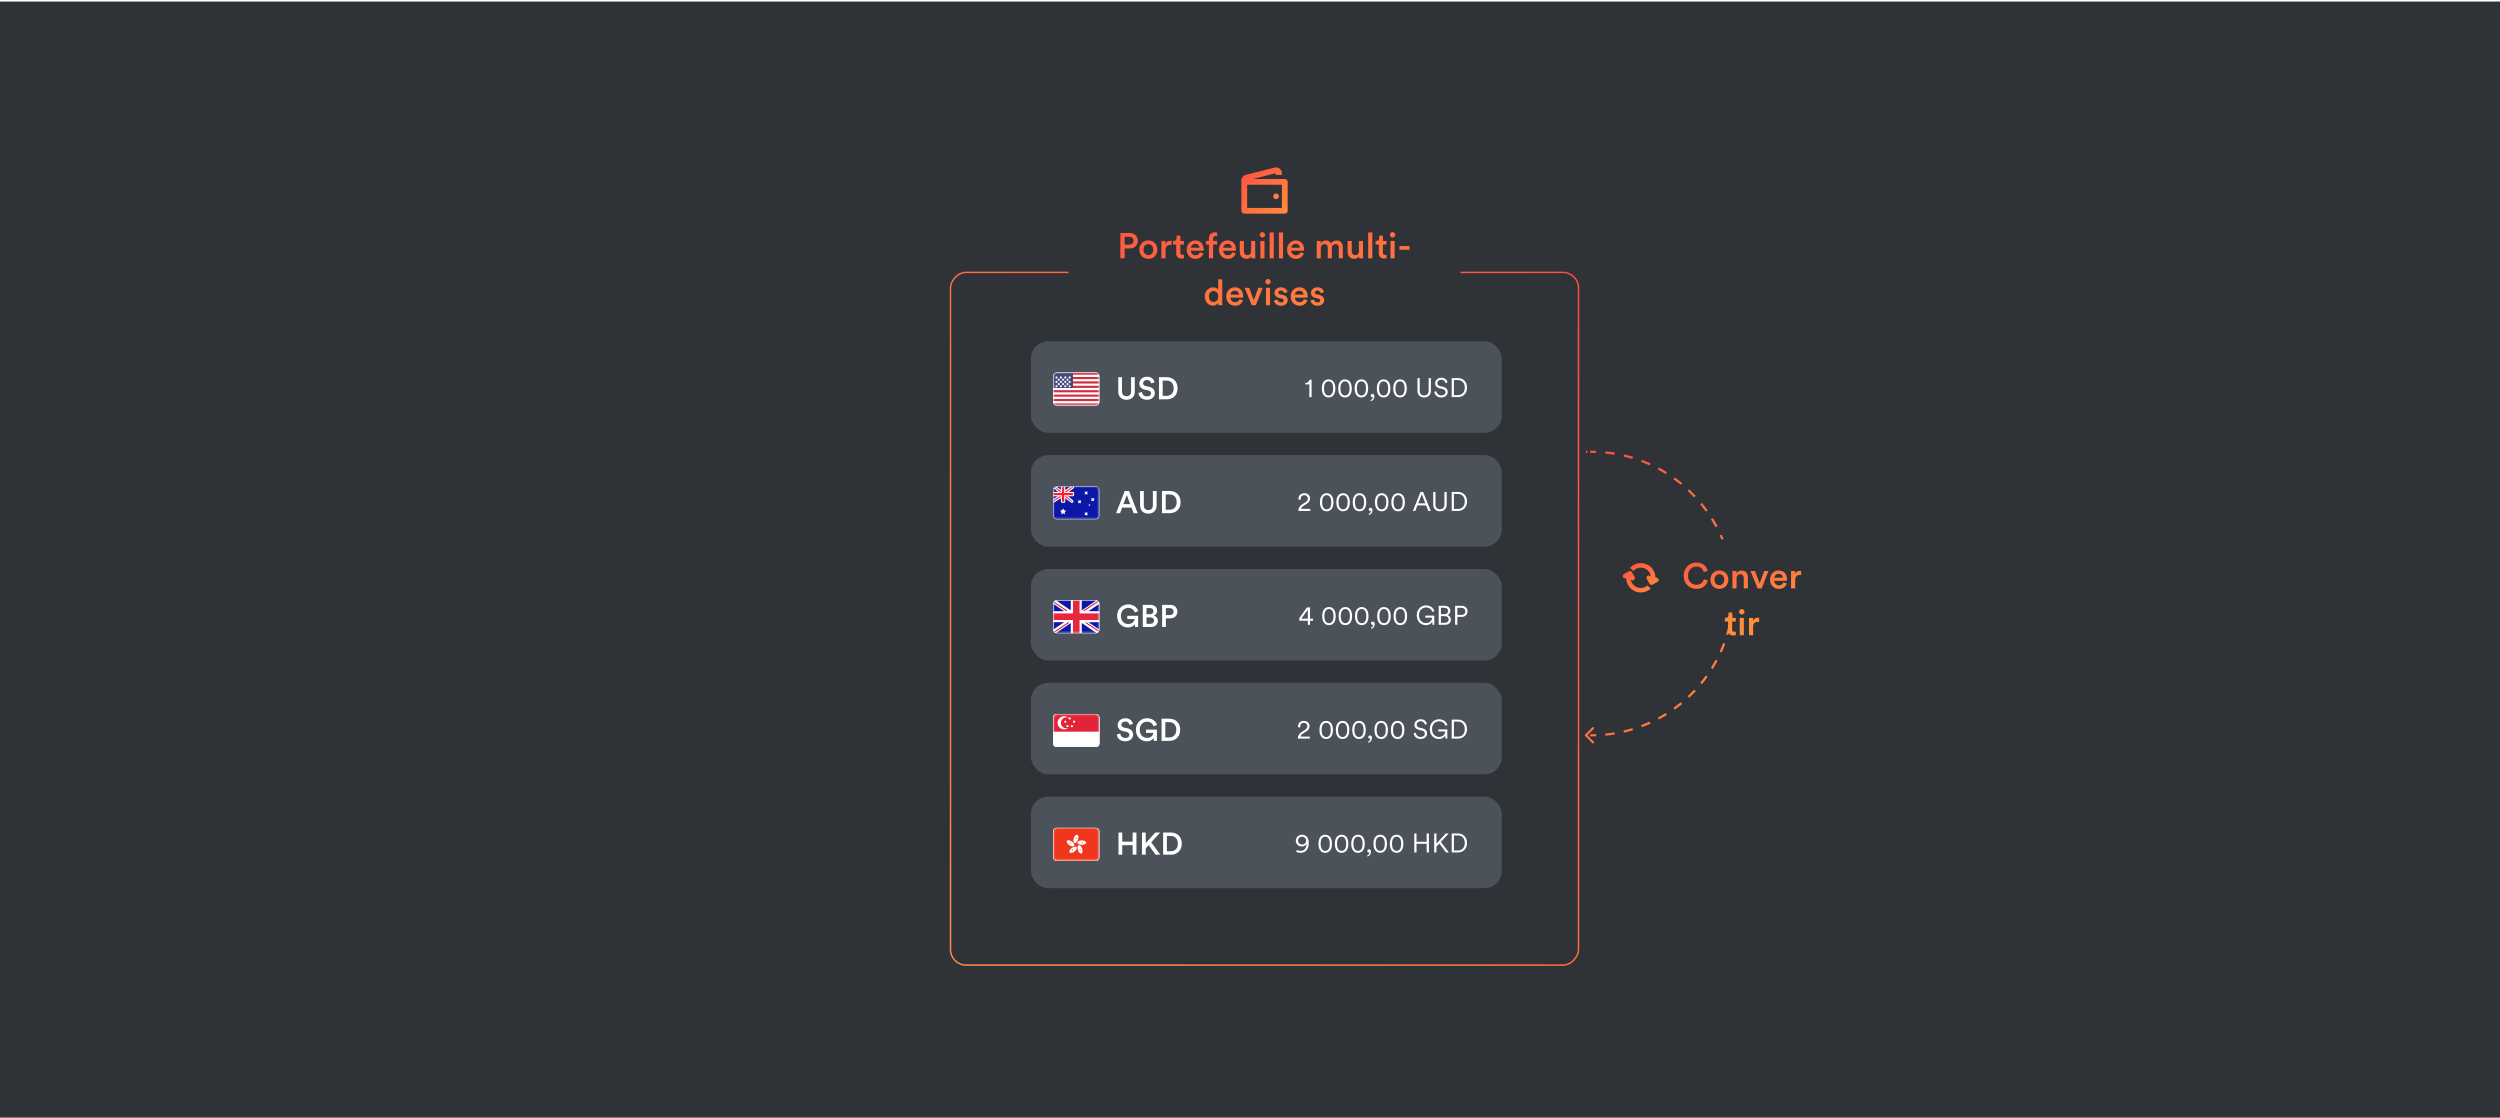 <svg width="1120" height="501" viewBox="0 0 1120 501" fill="none" xmlns="http://www.w3.org/2000/svg">
<rect width="1120" height="500" transform="translate(0 0.696)" fill="#2F3237"/>
<rect x="-0.332" y="0.332" width="281.337" height="310.337" rx="6.964" transform="matrix(-1 0 0 1 706.837 121.696)" stroke="url(#paint0_linear_1_21157)" stroke-width="0.663"/>
<path d="M710.147 329.046C709.951 329.241 709.951 329.558 710.147 329.753L713.329 332.935C713.524 333.13 713.84 333.13 714.036 332.935C714.231 332.74 714.231 332.423 714.036 332.228L711.207 329.399L714.036 326.571C714.231 326.376 714.231 326.059 714.036 325.864C713.84 325.669 713.524 325.669 713.329 325.864L710.147 329.046ZM710.5 202.399V202.899H711.125V202.399V201.899H710.5V202.399ZM712.375 202.399V202.899H713V202.399V201.899H712.375V202.399ZM713 202.399V202.899C713.692 202.899 714.38 202.911 715.066 202.933L715.082 202.433L715.098 201.933C714.402 201.911 713.702 201.899 713 201.899V202.399ZM719.227 202.701L719.178 203.198C720.555 203.332 721.919 203.511 723.268 203.732L723.349 203.238L723.429 202.745C722.059 202.52 720.673 202.339 719.275 202.203L719.227 202.701ZM727.426 204.045L727.313 204.532C728.657 204.844 729.985 205.2 731.294 205.597L731.439 205.118L731.584 204.64C730.254 204.236 728.905 203.875 727.539 203.558L727.426 204.045ZM735.375 206.454L735.199 206.921C736.489 207.407 737.759 207.934 739.007 208.501L739.214 208.046L739.421 207.59C738.152 207.015 736.862 206.479 735.551 205.986L735.375 206.454ZM742.939 209.886L742.703 210.327C743.917 210.977 745.107 211.666 746.272 212.392L746.536 211.967L746.801 211.543C745.618 210.806 744.408 210.106 743.175 209.445L742.939 209.886ZM749.99 214.279L749.698 214.686C750.816 215.488 751.906 216.326 752.967 217.198L753.285 216.811L753.602 216.425C752.524 215.539 751.417 214.688 750.281 213.873L749.99 214.279ZM756.408 219.553L756.066 219.918C757.07 220.858 758.042 221.83 758.982 222.833L759.347 222.491L759.712 222.149C758.757 221.13 757.769 220.143 756.75 219.188L756.408 219.553ZM762.088 225.615L761.702 225.932C762.574 226.993 763.412 228.084 764.214 229.201L764.62 228.91L765.026 228.618C764.211 227.483 763.36 226.375 762.474 225.297L762.088 225.615ZM766.932 232.363L766.508 232.628C767.234 233.792 767.922 234.983 768.573 236.196L769.013 235.96L769.454 235.724C768.794 234.491 768.094 233.282 767.356 232.099L766.932 232.363ZM770.854 239.685L770.399 239.892C770.965 241.14 771.492 242.411 771.978 243.701L772.446 243.525L772.914 243.349C772.42 242.038 771.885 240.747 771.309 239.479L770.854 239.685ZM773.781 247.46L773.303 247.605C773.7 248.915 774.055 250.242 774.367 251.587L774.854 251.473L775.341 251.36C775.024 249.995 774.663 248.646 774.26 247.315L773.781 247.46ZM775.661 255.551L775.168 255.632C775.389 256.981 775.567 258.345 775.701 259.721L776.199 259.673L776.696 259.624C776.56 258.226 776.379 256.841 776.155 255.47L775.661 255.551ZM776.467 263.817L775.967 263.833C775.989 264.519 776 265.208 776 265.899H776.5H777C777 265.197 776.989 264.498 776.966 263.801L776.467 263.817ZM776.5 265.899H776C776 266.591 775.989 267.28 775.967 267.966L776.467 267.982L776.966 267.998C776.989 267.301 777 266.602 777 265.899H776.5ZM776.199 272.126L775.701 272.077C775.567 273.454 775.389 274.818 775.168 276.167L775.661 276.248L776.155 276.329C776.379 274.958 776.56 273.573 776.696 272.174L776.199 272.126ZM774.854 280.325L774.367 280.212C774.055 281.556 773.7 282.884 773.303 284.194L773.781 284.339L774.26 284.484C774.663 283.153 775.024 281.804 775.341 280.438L774.854 280.325ZM772.446 288.274L771.978 288.098C771.492 289.388 770.965 290.658 770.399 291.907L770.854 292.113L771.309 292.32C771.885 291.052 772.42 289.761 772.914 288.45L772.446 288.274ZM769.013 295.838L768.573 295.602C767.922 296.816 767.234 298.006 766.508 299.171L766.932 299.436L767.356 299.7C768.094 298.517 768.794 297.308 769.454 296.075L769.013 295.838ZM764.62 302.889L764.214 302.598C763.412 303.715 762.574 304.805 761.702 305.867L762.088 306.184L762.474 306.501C763.36 305.423 764.211 304.316 765.026 303.181L764.62 302.889ZM759.347 309.308L758.982 308.966C758.042 309.969 757.07 310.941 756.066 311.881L756.408 312.246L756.75 312.611C757.769 311.656 758.757 310.668 759.712 309.649L759.347 309.308ZM753.285 314.987L752.967 314.601C751.906 315.473 750.816 316.311 749.698 317.113L749.99 317.519L750.281 317.926C751.417 317.111 752.524 316.259 753.602 315.374L753.285 314.987ZM746.536 319.831L746.272 319.407C745.107 320.133 743.917 320.822 742.703 321.472L742.939 321.913L743.175 322.353C744.408 321.693 745.618 320.993 746.801 320.256L746.536 319.831ZM739.214 323.753L739.007 323.298C737.759 323.864 736.489 324.391 735.199 324.877L735.375 325.345L735.551 325.813C736.862 325.32 738.152 324.784 739.421 324.208L739.214 323.753ZM731.439 326.681L731.294 326.202C729.985 326.599 728.657 326.954 727.313 327.267L727.426 327.754L727.539 328.241C728.905 327.923 730.254 327.562 731.584 327.159L731.439 326.681ZM723.349 328.56L723.268 328.067C721.919 328.288 720.555 328.466 719.178 328.6L719.227 329.098L719.275 329.596C720.673 329.46 722.059 329.278 723.429 329.054L723.349 328.56ZM715.082 329.366L715.066 328.866C714.38 328.888 713.692 328.899 713 328.899V329.399V329.899C713.702 329.899 714.402 329.888 715.098 329.866L715.082 329.366ZM713 329.399V328.899H712.375V329.399V329.899H713V329.399ZM711.125 329.399V328.899H710.5V329.399V329.899H711.125V329.399Z" fill="url(#paint1_linear_1_21157)"/>
<rect width="95" height="34" transform="translate(719.42 241.591)" fill="#2F3237"/>
<path d="M760 263.831C756.944 263.831 754.272 261.623 754.272 257.927C754.272 254.231 757.04 252.007 759.984 252.007C762.864 252.007 764.576 253.703 765.088 255.687L763.28 256.295C762.944 254.919 761.888 253.815 759.984 253.815C758.112 253.815 756.24 255.175 756.24 257.927C756.24 260.583 758.064 261.991 760 261.991C761.904 261.991 762.992 260.775 763.376 259.495L765.136 260.071C764.624 261.991 762.896 263.831 760 263.831ZM770.272 262.167C771.424 262.167 772.448 261.319 772.448 259.687C772.448 258.071 771.424 257.239 770.272 257.239C769.136 257.239 768.096 258.071 768.096 259.687C768.096 261.303 769.136 262.167 770.272 262.167ZM770.272 255.559C772.608 255.559 774.32 257.303 774.32 259.687C774.32 262.087 772.608 263.831 770.272 263.831C767.952 263.831 766.24 262.087 766.24 259.687C766.24 257.303 767.952 255.559 770.272 255.559ZM777.982 259.095V263.591H776.126V255.799H777.934V256.839C778.446 255.943 779.374 255.575 780.238 255.575C782.142 255.575 783.054 256.951 783.054 258.663V263.591H781.198V258.983C781.198 258.023 780.766 257.255 779.598 257.255C778.542 257.255 777.982 258.071 777.982 259.095ZM792.295 255.799L789.239 263.591H787.383L784.215 255.799H786.263L788.327 261.367L790.343 255.799H792.295ZM794.894 258.839H798.718C798.686 257.927 798.078 257.111 796.798 257.111C795.63 257.111 794.958 258.007 794.894 258.839ZM798.926 260.871L800.494 261.367C800.078 262.727 798.846 263.831 796.974 263.831C794.862 263.831 792.99 262.295 792.99 259.655C792.99 257.191 794.814 255.559 796.782 255.559C799.182 255.559 800.59 257.143 800.59 259.607C800.59 259.911 800.558 260.167 800.542 260.199H794.846C794.894 261.383 795.822 262.231 796.974 262.231C798.094 262.231 798.67 261.639 798.926 260.871ZM806.952 255.751V257.639C806.744 257.607 806.536 257.591 806.344 257.591C804.904 257.591 804.248 258.423 804.248 259.879V263.591H802.392V255.799H804.2V257.047C804.568 256.199 805.432 255.703 806.456 255.703C806.68 255.703 806.872 255.735 806.952 255.751ZM776.012 274.415V276.799H777.628V278.447H776.012V282.063C776.012 282.751 776.316 283.039 777.004 283.039C777.26 283.039 777.564 282.991 777.644 282.975V284.511C777.532 284.559 777.18 284.687 776.508 284.687C775.068 284.687 774.172 283.823 774.172 282.367V278.447H772.732V276.799H773.132C773.964 276.799 774.332 276.271 774.332 275.583V274.415H776.012ZM781.247 284.591H779.407V276.799H781.247V284.591ZM779.119 274.063C779.119 273.391 779.663 272.847 780.319 272.847C780.991 272.847 781.535 273.391 781.535 274.063C781.535 274.735 780.991 275.263 780.319 275.263C779.663 275.263 779.119 274.735 779.119 274.063ZM788.108 276.751V278.639C787.9 278.607 787.692 278.591 787.5 278.591C786.06 278.591 785.404 279.423 785.404 280.879V284.591H783.548V276.799H785.356V278.047C785.724 277.199 786.588 276.703 787.612 276.703C787.836 276.703 788.028 276.735 788.108 276.751Z" fill="url(#paint2_linear_1_21157)"/>
<path fill-rule="evenodd" clip-rule="evenodd" d="M741.651 258.854C742.12 258.639 742.684 258.813 742.948 259.269C743.227 259.753 743.061 260.372 742.577 260.651L740.386 261.917C739.902 262.196 739.283 262.03 739.003 261.546L737.738 259.355C737.458 258.871 737.624 258.251 738.108 257.972C738.592 257.692 739.211 257.858 739.491 258.342L739.618 258.562C739.47 256.18 737.491 254.294 735.072 254.294C733.738 254.294 732.539 254.866 731.706 255.779L730.274 254.347C731.474 253.068 733.179 252.269 735.072 252.269C738.705 252.269 741.651 255.215 741.651 258.848C741.651 258.85 741.651 258.852 741.651 258.854ZM728.494 258.965L728.493 258.966C728.009 259.245 727.39 259.08 727.11 258.596C726.831 258.111 726.996 257.492 727.48 257.213L729.672 255.948C730.156 255.668 730.775 255.834 731.055 256.318L732.32 258.51C732.599 258.994 732.433 259.613 731.949 259.892C731.465 260.172 730.846 260.006 730.567 259.522L730.566 259.521C730.891 261.718 732.785 263.403 735.072 263.403C736.223 263.403 737.274 262.976 738.076 262.272L739.509 263.705C738.339 264.775 736.782 265.427 735.072 265.427C731.477 265.427 728.556 262.545 728.494 258.965Z" fill="url(#paint3_linear_1_21157)"/>
<rect x="461.835" y="152.899" width="211" height="41" rx="7.764" fill="#4C5259"/>
<g clip-path="url(#clip0_1_21157)">
<rect x="471.835" y="166.899" width="20.672" height="14.765" rx="1.477" fill="white"/>
<rect x="471.835" y="166.899" width="20.672" height="14.765" rx="1.477" fill="white"/>
<mask id="mask0_1_21157" style="mask-type:luminance" maskUnits="userSpaceOnUse" x="471" y="166" width="22" height="16">
<rect x="471.835" y="166.899" width="20.672" height="14.765" rx="1.477" fill="white"/>
</mask>
<g mask="url(#mask0_1_21157)">
<path d="M492.507 181.665H471.835V180.681H492.507V181.665ZM492.507 179.696H471.835V178.712H492.507V179.696ZM492.507 177.728H471.835V176.743H492.507V177.728ZM492.507 175.759H471.835V174.774H492.507V175.759ZM492.507 173.79H471.835V172.806H492.507V173.79ZM492.507 171.821H471.835V170.837H492.507V171.821ZM492.507 169.853H471.835V168.868H492.507V169.853ZM492.507 167.884H471.835V166.899H492.507V167.884Z" fill="#D02F44"/>
<rect x="471.835" y="166.899" width="8.859" height="6.891" fill="#46467F"/>
<g filter="url(#filter0_d_1_21157)">
<path d="M473.311 171.821C473.583 171.821 473.803 172.042 473.803 172.313C473.803 172.585 473.583 172.806 473.311 172.806C473.04 172.806 472.819 172.585 472.819 172.313C472.819 172.042 473.039 171.821 473.311 171.821ZM475.28 171.821C475.552 171.821 475.772 172.042 475.772 172.313C475.772 172.585 475.552 172.806 475.28 172.806C475.008 172.806 474.788 172.585 474.788 172.313C474.788 172.042 475.008 171.821 475.28 171.821ZM477.249 171.821C477.521 171.821 477.741 172.042 477.741 172.313C477.741 172.585 477.521 172.806 477.249 172.806C476.977 172.806 476.757 172.585 476.757 172.313C476.757 172.042 476.977 171.821 477.249 171.821ZM479.218 171.821C479.489 171.821 479.71 172.042 479.71 172.313C479.71 172.585 479.489 172.806 479.218 172.806C478.946 172.806 478.725 172.585 478.725 172.313C478.725 172.042 478.946 171.821 479.218 171.821ZM474.296 170.837C474.567 170.837 474.788 171.057 474.788 171.329C474.788 171.601 474.567 171.821 474.296 171.821C474.024 171.821 473.804 171.601 473.803 171.329C473.803 171.057 474.024 170.837 474.296 170.837ZM476.264 170.837C476.536 170.837 476.757 171.057 476.757 171.329C476.757 171.601 476.536 171.821 476.264 171.821C475.993 171.821 475.772 171.601 475.772 171.329C475.772 171.057 475.993 170.837 476.264 170.837ZM478.233 170.837C478.505 170.837 478.725 171.057 478.725 171.329C478.725 171.601 478.505 171.821 478.233 171.821C477.961 171.821 477.741 171.601 477.741 171.329C477.741 171.057 477.961 170.837 478.233 170.837ZM473.311 169.853C473.583 169.853 473.803 170.073 473.803 170.345C473.803 170.617 473.583 170.837 473.311 170.837C473.039 170.837 472.819 170.617 472.819 170.345C472.819 170.073 473.039 169.853 473.311 169.853ZM475.28 169.853C475.552 169.853 475.772 170.073 475.772 170.345C475.772 170.616 475.552 170.837 475.28 170.837C475.008 170.837 474.788 170.617 474.788 170.345C474.788 170.073 475.008 169.853 475.28 169.853ZM477.249 169.853C477.521 169.853 477.741 170.073 477.741 170.345C477.741 170.617 477.521 170.837 477.249 170.837C476.977 170.837 476.757 170.617 476.757 170.345C476.757 170.073 476.977 169.853 477.249 169.853ZM479.218 169.853C479.489 169.853 479.71 170.073 479.71 170.345C479.71 170.616 479.489 170.837 479.218 170.837C478.946 170.837 478.725 170.617 478.725 170.345C478.725 170.073 478.946 169.853 479.218 169.853ZM474.296 168.868C474.567 168.868 474.788 169.089 474.788 169.36C474.788 169.632 474.567 169.853 474.296 169.853C474.024 169.853 473.804 169.632 473.803 169.36C473.803 169.089 474.024 168.868 474.296 168.868ZM476.264 168.868C476.536 168.868 476.757 169.089 476.757 169.36C476.757 169.632 476.536 169.853 476.264 169.853C475.993 169.853 475.772 169.632 475.772 169.36C475.772 169.089 475.993 168.868 476.264 168.868ZM478.233 168.868C478.505 168.868 478.725 169.089 478.725 169.36C478.725 169.632 478.505 169.852 478.233 169.853C477.961 169.853 477.741 169.632 477.741 169.36C477.741 169.089 477.961 168.868 478.233 168.868ZM473.311 167.884C473.583 167.884 473.803 168.104 473.803 168.376C473.803 168.648 473.583 168.868 473.311 168.868C473.039 168.868 472.819 168.648 472.819 168.376C472.819 168.104 473.039 167.884 473.311 167.884ZM475.28 167.884C475.552 167.884 475.772 168.104 475.772 168.376C475.772 168.648 475.552 168.868 475.28 168.868C475.008 168.868 474.788 168.648 474.788 168.376C474.788 168.104 475.008 167.884 475.28 167.884ZM477.249 167.884C477.521 167.884 477.741 168.104 477.741 168.376C477.741 168.648 477.521 168.868 477.249 168.868C476.977 168.868 476.757 168.648 476.757 168.376C476.757 168.104 476.977 167.884 477.249 167.884ZM479.218 167.884C479.489 167.884 479.71 168.104 479.71 168.376C479.71 168.648 479.489 168.868 479.218 168.868C478.946 168.868 478.725 168.648 478.725 168.376C478.725 168.104 478.946 167.884 479.218 167.884Z" fill="url(#paint4_linear_1_21157)"/>
</g>
</g>
</g>
<path d="M504.679 179.109C502.607 179.109 500.983 177.835 500.983 175.441V168.973H502.649V175.343C502.649 176.743 503.419 177.513 504.679 177.513C505.953 177.513 506.709 176.743 506.709 175.343V168.973H508.389V175.441C508.389 177.835 506.765 179.109 504.679 179.109ZM517.256 171.297L515.744 171.773C515.646 171.157 515.128 170.247 513.798 170.247C512.79 170.247 512.09 170.919 512.09 171.675C512.09 172.305 512.482 172.781 513.252 172.949L514.68 173.243C516.43 173.593 517.368 174.699 517.368 176.099C517.368 177.639 516.122 179.109 513.854 179.109C511.334 179.109 510.172 177.485 510.018 176.057L511.586 175.609C511.684 176.645 512.426 177.597 513.854 177.597C515.044 177.597 515.66 176.995 515.66 176.225C515.66 175.581 515.184 175.063 514.33 174.881L512.93 174.587C511.418 174.279 510.41 173.285 510.41 171.801C510.41 170.135 511.936 168.763 513.784 168.763C516.122 168.763 517.032 170.191 517.256 171.297ZM520.89 177.359H522.654C524.376 177.359 525.804 176.253 525.804 173.957C525.804 171.633 524.39 170.513 522.668 170.513H520.89V177.359ZM522.71 178.899H519.21V168.973H522.724C525.426 168.973 527.554 170.765 527.554 173.957C527.554 177.135 525.398 178.899 522.71 178.899Z" fill="white"/>
<path d="M587.586 177.899H586.602V172.223H584.694V171.647C585.774 171.599 586.506 170.963 586.698 170.123H587.586V177.899ZM595.214 177.179C595.79 177.179 596.21 176.963 596.522 176.627C597.038 176.087 597.254 175.187 597.254 174.011C597.254 172.835 597.038 171.935 596.522 171.395C596.21 171.059 595.79 170.843 595.214 170.843C594.638 170.843 594.218 171.059 593.906 171.395C593.39 171.935 593.174 172.835 593.174 174.011C593.174 175.187 593.39 176.087 593.906 176.627C594.218 176.963 594.638 177.179 595.214 177.179ZM595.214 178.067C594.158 178.067 593.402 177.599 592.91 176.879C592.37 176.099 592.19 175.067 592.19 174.011C592.19 172.955 592.37 171.923 592.91 171.143C593.402 170.423 594.158 169.955 595.214 169.955C596.27 169.955 597.026 170.423 597.518 171.143C598.058 171.923 598.238 172.955 598.238 174.011C598.238 175.067 598.058 176.099 597.518 176.879C597.026 177.599 596.27 178.067 595.214 178.067ZM602.561 177.179C603.137 177.179 603.557 176.963 603.869 176.627C604.385 176.087 604.601 175.187 604.601 174.011C604.601 172.835 604.385 171.935 603.869 171.395C603.557 171.059 603.137 170.843 602.561 170.843C601.985 170.843 601.565 171.059 601.253 171.395C600.737 171.935 600.521 172.835 600.521 174.011C600.521 175.187 600.737 176.087 601.253 176.627C601.565 176.963 601.985 177.179 602.561 177.179ZM602.561 178.067C601.505 178.067 600.749 177.599 600.257 176.879C599.717 176.099 599.537 175.067 599.537 174.011C599.537 172.955 599.717 171.923 600.257 171.143C600.749 170.423 601.505 169.955 602.561 169.955C603.617 169.955 604.373 170.423 604.865 171.143C605.405 171.923 605.585 172.955 605.585 174.011C605.585 175.067 605.405 176.099 604.865 176.879C604.373 177.599 603.617 178.067 602.561 178.067ZM609.909 177.179C610.485 177.179 610.905 176.963 611.217 176.627C611.733 176.087 611.949 175.187 611.949 174.011C611.949 172.835 611.733 171.935 611.217 171.395C610.905 171.059 610.485 170.843 609.909 170.843C609.333 170.843 608.913 171.059 608.601 171.395C608.085 171.935 607.869 172.835 607.869 174.011C607.869 175.187 608.085 176.087 608.601 176.627C608.913 176.963 609.333 177.179 609.909 177.179ZM609.909 178.067C608.853 178.067 608.097 177.599 607.605 176.879C607.065 176.099 606.885 175.067 606.885 174.011C606.885 172.955 607.065 171.923 607.605 171.143C608.097 170.423 608.853 169.955 609.909 169.955C610.965 169.955 611.721 170.423 612.213 171.143C612.753 171.923 612.933 172.955 612.933 174.011C612.933 175.067 612.753 176.099 612.213 176.879C611.721 177.599 610.965 178.067 609.909 178.067ZM614.07 177.215C614.07 176.807 614.394 176.471 614.85 176.471C615.306 176.471 615.714 176.831 615.714 177.515C615.714 178.943 614.802 179.615 614.07 179.747V179.183C614.658 179.051 615.03 178.451 615.03 177.887C614.994 177.911 614.898 177.947 614.778 177.947C614.382 177.947 614.07 177.671 614.07 177.215ZM619.858 177.179C620.434 177.179 620.854 176.963 621.166 176.627C621.682 176.087 621.898 175.187 621.898 174.011C621.898 172.835 621.682 171.935 621.166 171.395C620.854 171.059 620.434 170.843 619.858 170.843C619.282 170.843 618.862 171.059 618.55 171.395C618.034 171.935 617.818 172.835 617.818 174.011C617.818 175.187 618.034 176.087 618.55 176.627C618.862 176.963 619.282 177.179 619.858 177.179ZM619.858 178.067C618.802 178.067 618.046 177.599 617.554 176.879C617.014 176.099 616.834 175.067 616.834 174.011C616.834 172.955 617.014 171.923 617.554 171.143C618.046 170.423 618.802 169.955 619.858 169.955C620.914 169.955 621.67 170.423 622.162 171.143C622.702 171.923 622.882 172.955 622.882 174.011C622.882 175.067 622.702 176.099 622.162 176.879C621.67 177.599 620.914 178.067 619.858 178.067ZM627.206 177.179C627.782 177.179 628.202 176.963 628.514 176.627C629.03 176.087 629.246 175.187 629.246 174.011C629.246 172.835 629.03 171.935 628.514 171.395C628.202 171.059 627.782 170.843 627.206 170.843C626.63 170.843 626.21 171.059 625.898 171.395C625.382 171.935 625.166 172.835 625.166 174.011C625.166 175.187 625.382 176.087 625.898 176.627C626.21 176.963 626.63 177.179 627.206 177.179ZM627.206 178.067C626.15 178.067 625.394 177.599 624.902 176.879C624.362 176.099 624.182 175.067 624.182 174.011C624.182 172.955 624.362 171.923 624.902 171.143C625.394 170.423 626.15 169.955 627.206 169.955C628.262 169.955 629.018 170.423 629.51 171.143C630.05 171.923 630.23 172.955 630.23 174.011C630.23 175.067 630.05 176.099 629.51 176.879C629.018 177.599 628.262 178.067 627.206 178.067ZM638.032 178.067C636.304 178.067 635.02 176.999 635.02 175.019V169.391H636.028V174.995C636.028 176.363 636.748 177.143 638.032 177.143C639.316 177.143 640.036 176.363 640.036 174.995V169.391H641.044V175.019C641.044 176.999 639.76 178.067 638.032 178.067ZM648.516 171.323L647.616 171.647C647.484 170.927 646.92 170.135 645.696 170.123C644.712 170.123 643.932 170.771 643.932 171.635C643.932 172.319 644.376 172.811 645.156 172.979L646.404 173.255C647.772 173.555 648.588 174.407 648.588 175.607C648.588 176.915 647.472 178.067 645.696 178.067C643.728 178.067 642.732 176.783 642.576 175.535L643.524 175.235C643.62 176.243 644.352 177.155 645.696 177.155C646.92 177.155 647.58 176.507 647.58 175.691C647.58 174.995 647.1 174.455 646.2 174.251L644.952 173.975C643.776 173.711 642.924 172.943 642.924 171.695C642.924 170.363 644.148 169.223 645.684 169.223C647.52 169.223 648.3 170.339 648.516 171.323ZM651.37 177.011H653.158C654.814 177.011 656.218 175.895 656.218 173.663C656.218 171.419 654.838 170.279 653.182 170.279H651.37V177.011ZM653.158 177.899H650.362V169.391H653.182C655.342 169.391 657.226 170.867 657.226 173.663C657.226 176.447 655.318 177.899 653.158 177.899Z" fill="white"/>
<g clip-path="url(#clip1_1_21157)">
<rect x="461.835" y="203.899" width="211" height="41" rx="7.764" fill="#4C5259"/>
<g clip-path="url(#clip2_1_21157)">
<rect x="471.835" y="217.899" width="20.672" height="14.765" rx="1.477" fill="white"/>
<mask id="mask1_1_21157" style="mask-type:luminance" maskUnits="userSpaceOnUse" x="471" y="217" width="22" height="16">
<rect x="471.835" y="217.899" width="20.672" height="14.765" rx="1.477" fill="white"/>
</mask>
<g mask="url(#mask1_1_21157)">
<rect x="471.835" y="217.899" width="20.672" height="14.765" fill="#0A17A7"/>
<path d="M480.94 218.265C480.94 218.384 480.897 218.498 480.821 218.586L480.734 218.665L477.495 220.979V221.724L480.52 224.316L480.569 224.365C480.786 224.621 480.61 225.036 480.254 225.036C480.19 225.036 480.128 225.02 480.071 224.992L480.016 224.96L476.677 222.575H475.843L471.966 224.999L471.589 225.234V224.171L471.692 224.098L475.034 221.71V220.965L471.675 218.086L471.17 217.653H472.406L472.469 217.699L475.85 220.114H476.685L480.563 217.69L480.94 217.455V218.265Z" fill="#FF2E3B" stroke="white" stroke-width="0.492"/>
<path fill-rule="evenodd" clip-rule="evenodd" d="M471.835 220.36V222.329H475.28V224.79C475.28 225.062 475.5 225.282 475.772 225.282H476.757C477.028 225.282 477.249 225.062 477.249 224.79V222.329H480.694C480.966 222.329 481.186 222.109 481.186 221.837V220.852C481.186 220.581 480.966 220.36 480.694 220.36H477.249V217.899H475.28V220.36H471.835Z" fill="url(#paint5_linear_1_21157)"/>
<path fill-rule="evenodd" clip-rule="evenodd" d="M471.835 220.852H475.772V220.36V217.899H476.757V220.36V220.852H480.694V221.837H476.757V222.329V224.79H475.772V222.329V221.837H471.835V220.852Z" fill="url(#paint6_linear_1_21157)"/>
<path fill-rule="evenodd" clip-rule="evenodd" d="M476.264 229.958L475.396 230.414L475.562 229.448L474.86 228.763L475.83 228.622L476.264 227.743L476.698 228.622L477.669 228.763L476.967 229.448L477.132 230.414L476.264 229.958Z" fill="white"/>
<path fill-rule="evenodd" clip-rule="evenodd" d="M486.6 230.696L485.904 230.9L486.108 230.204L485.904 229.508L486.6 229.712L487.296 229.508L487.092 230.204L487.296 230.9L486.6 230.696Z" fill="white"/>
<path fill-rule="evenodd" clip-rule="evenodd" d="M486.6 221.345L485.904 221.549L486.108 220.853L485.904 220.156L486.6 220.36L487.296 220.156L487.092 220.853L487.296 221.549L486.6 221.345Z" fill="white"/>
<path fill-rule="evenodd" clip-rule="evenodd" d="M489.553 224.298L488.857 224.501L489.061 223.805L488.857 223.109L489.553 223.313L490.249 223.109L490.045 223.805L490.249 224.501L489.553 224.298Z" fill="white"/>
<path fill-rule="evenodd" clip-rule="evenodd" d="M483.647 225.282L482.951 225.486L483.155 224.79L482.951 224.094L483.647 224.298L484.343 224.094L484.139 224.79L484.343 225.486L483.647 225.282Z" fill="white"/>
<path fill-rule="evenodd" clip-rule="evenodd" d="M488.077 226.513L487.729 226.615L487.83 226.266L487.729 225.918L488.077 226.02L488.425 225.918L488.323 226.266L488.425 226.615L488.077 226.513Z" fill="white"/>
</g>
</g>
<path d="M507.857 229.899L506.919 227.407H502.719L501.795 229.899H500.017L503.881 219.973H505.827L509.691 229.899H507.857ZM504.819 221.793L503.307 225.853H506.331L504.819 221.793ZM514.454 230.109C512.382 230.109 510.758 228.835 510.758 226.441V219.973H512.424V226.343C512.424 227.743 513.194 228.513 514.454 228.513C515.728 228.513 516.484 227.743 516.484 226.343V219.973H518.164V226.441C518.164 228.835 516.54 230.109 514.454 230.109ZM522.243 228.359H524.007C525.729 228.359 527.157 227.253 527.157 224.957C527.157 222.633 525.743 221.513 524.021 221.513H522.243V228.359ZM524.063 229.899H520.563V219.973H524.077C526.779 219.973 528.907 221.765 528.907 224.957C528.907 228.135 526.751 229.899 524.063 229.899Z" fill="white"/>
<path d="M582.733 223.907L581.749 223.787C581.725 223.679 581.713 223.547 581.713 223.439C581.713 222.107 582.685 220.955 584.353 220.955C585.961 220.955 586.921 222.023 586.921 223.307C586.921 224.327 586.345 225.131 585.457 225.695L583.861 226.715C583.393 227.015 582.961 227.423 582.865 227.987H586.993V228.899H581.641C581.665 227.699 582.145 226.739 583.393 225.935L584.785 225.035C585.541 224.555 585.913 224.003 585.913 223.319C585.913 222.551 585.361 221.843 584.329 221.843C583.273 221.843 582.697 222.575 582.697 223.535C582.697 223.667 582.709 223.811 582.733 223.907ZM594.358 228.179C594.934 228.179 595.354 227.963 595.666 227.627C596.182 227.087 596.398 226.187 596.398 225.011C596.398 223.835 596.182 222.935 595.666 222.395C595.354 222.059 594.934 221.843 594.358 221.843C593.782 221.843 593.362 222.059 593.05 222.395C592.534 222.935 592.318 223.835 592.318 225.011C592.318 226.187 592.534 227.087 593.05 227.627C593.362 227.963 593.782 228.179 594.358 228.179ZM594.358 229.067C593.302 229.067 592.546 228.599 592.054 227.879C591.514 227.099 591.334 226.067 591.334 225.011C591.334 223.955 591.514 222.923 592.054 222.143C592.546 221.423 593.302 220.955 594.358 220.955C595.414 220.955 596.17 221.423 596.662 222.143C597.202 222.923 597.382 223.955 597.382 225.011C597.382 226.067 597.202 227.099 596.662 227.879C596.17 228.599 595.414 229.067 594.358 229.067ZM601.706 228.179C602.282 228.179 602.702 227.963 603.014 227.627C603.53 227.087 603.746 226.187 603.746 225.011C603.746 223.835 603.53 222.935 603.014 222.395C602.702 222.059 602.282 221.843 601.706 221.843C601.13 221.843 600.71 222.059 600.398 222.395C599.882 222.935 599.666 223.835 599.666 225.011C599.666 226.187 599.882 227.087 600.398 227.627C600.71 227.963 601.13 228.179 601.706 228.179ZM601.706 229.067C600.65 229.067 599.894 228.599 599.402 227.879C598.862 227.099 598.682 226.067 598.682 225.011C598.682 223.955 598.862 222.923 599.402 222.143C599.894 221.423 600.65 220.955 601.706 220.955C602.762 220.955 603.518 221.423 604.01 222.143C604.55 222.923 604.73 223.955 604.73 225.011C604.73 226.067 604.55 227.099 604.01 227.879C603.518 228.599 602.762 229.067 601.706 229.067ZM609.054 228.179C609.63 228.179 610.05 227.963 610.362 227.627C610.878 227.087 611.094 226.187 611.094 225.011C611.094 223.835 610.878 222.935 610.362 222.395C610.05 222.059 609.63 221.843 609.054 221.843C608.478 221.843 608.058 222.059 607.746 222.395C607.23 222.935 607.014 223.835 607.014 225.011C607.014 226.187 607.23 227.087 607.746 227.627C608.058 227.963 608.478 228.179 609.054 228.179ZM609.054 229.067C607.998 229.067 607.242 228.599 606.75 227.879C606.21 227.099 606.03 226.067 606.03 225.011C606.03 223.955 606.21 222.923 606.75 222.143C607.242 221.423 607.998 220.955 609.054 220.955C610.11 220.955 610.866 221.423 611.358 222.143C611.898 222.923 612.078 223.955 612.078 225.011C612.078 226.067 611.898 227.099 611.358 227.879C610.866 228.599 610.11 229.067 609.054 229.067ZM613.215 228.215C613.215 227.807 613.539 227.471 613.995 227.471C614.451 227.471 614.859 227.831 614.859 228.515C614.859 229.943 613.947 230.615 613.215 230.747V230.183C613.803 230.051 614.175 229.451 614.175 228.887C614.139 228.911 614.043 228.947 613.923 228.947C613.527 228.947 613.215 228.671 613.215 228.215ZM619.003 228.179C619.579 228.179 619.999 227.963 620.311 227.627C620.827 227.087 621.043 226.187 621.043 225.011C621.043 223.835 620.827 222.935 620.311 222.395C619.999 222.059 619.579 221.843 619.003 221.843C618.427 221.843 618.007 222.059 617.695 222.395C617.179 222.935 616.963 223.835 616.963 225.011C616.963 226.187 617.179 227.087 617.695 227.627C618.007 227.963 618.427 228.179 619.003 228.179ZM619.003 229.067C617.947 229.067 617.191 228.599 616.699 227.879C616.159 227.099 615.979 226.067 615.979 225.011C615.979 223.955 616.159 222.923 616.699 222.143C617.191 221.423 617.947 220.955 619.003 220.955C620.059 220.955 620.815 221.423 621.307 222.143C621.847 222.923 622.027 223.955 622.027 225.011C622.027 226.067 621.847 227.099 621.307 227.879C620.815 228.599 620.059 229.067 619.003 229.067ZM626.35 228.179C626.926 228.179 627.346 227.963 627.658 227.627C628.174 227.087 628.39 226.187 628.39 225.011C628.39 223.835 628.174 222.935 627.658 222.395C627.346 222.059 626.926 221.843 626.35 221.843C625.774 221.843 625.354 222.059 625.042 222.395C624.526 222.935 624.31 223.835 624.31 225.011C624.31 226.187 624.526 227.087 625.042 227.627C625.354 227.963 625.774 228.179 626.35 228.179ZM626.35 229.067C625.294 229.067 624.538 228.599 624.046 227.879C623.506 227.099 623.326 226.067 623.326 225.011C623.326 223.955 623.506 222.923 624.046 222.143C624.538 221.423 625.294 220.955 626.35 220.955C627.406 220.955 628.162 221.423 628.654 222.143C629.194 222.923 629.374 223.955 629.374 225.011C629.374 226.067 629.194 227.099 628.654 227.879C628.162 228.599 627.406 229.067 626.35 229.067ZM639.885 228.899L638.913 226.415H635.013L634.065 228.899H632.973L636.381 220.391H637.557L640.977 228.899H639.885ZM636.957 221.423L635.373 225.491H638.553L636.957 221.423ZM645.099 229.067C643.371 229.067 642.087 227.999 642.087 226.019V220.391H643.095V225.995C643.095 227.363 643.815 228.143 645.099 228.143C646.383 228.143 647.103 227.363 647.103 225.995V220.391H648.111V226.019C648.111 227.999 646.827 229.067 645.099 229.067ZM651.37 228.011H653.158C654.814 228.011 656.218 226.895 656.218 224.663C656.218 222.419 654.838 221.279 653.182 221.279H651.37V228.011ZM653.158 228.899H650.362V220.391H653.182C655.342 220.391 657.226 221.867 657.226 224.663C657.226 227.447 655.318 228.899 653.158 228.899Z" fill="white"/>
</g>
<g clip-path="url(#clip3_1_21157)">
<rect x="461.835" y="254.899" width="211" height="41" rx="7.764" fill="#4C5259"/>
<g clip-path="url(#clip4_1_21157)">
<rect x="471.835" y="268.899" width="20.672" height="14.765" rx="1.477" fill="white"/>
<rect x="471.835" y="268.899" width="20.672" height="14.765" rx="1.477" fill="white"/>
<mask id="mask2_1_21157" style="mask-type:luminance" maskUnits="userSpaceOnUse" x="471" y="268" width="22" height="16">
<rect x="471.835" y="268.899" width="20.672" height="14.765" rx="1.477" fill="white"/>
</mask>
<g mask="url(#mask2_1_21157)">
<rect x="471.835" y="268.899" width="20.672" height="14.765" fill="#0A17A7"/>
<path d="M494.554 269.116L487.578 273.822H492.506V278.742H487.578L494.554 283.448L493.453 285.079L484.632 279.129V284.649H479.71V279.128L470.888 285.079L469.787 283.448L476.763 278.742H471.835V273.822H476.763L469.787 269.116L470.888 267.485L479.71 273.435V267.915H484.632V273.434L493.453 267.485L494.554 269.116Z" fill="white"/>
<path d="M485.617 273.574L494.967 267.423" stroke="#DB1F35" stroke-width="0.492" stroke-linecap="round"/>
<path d="M486.609 279.012L494.992 284.662" stroke="#DB1F35" stroke-width="0.492" stroke-linecap="round"/>
<path d="M477.745 273.558L469.002 267.666" stroke="#DB1F35" stroke-width="0.492" stroke-linecap="round"/>
<path d="M478.693 278.944L469.002 285.371" stroke="#DB1F35" stroke-width="0.492" stroke-linecap="round"/>
<path fill-rule="evenodd" clip-rule="evenodd" d="M471.835 277.759H480.694V283.665H483.647V277.759H492.506V274.806H483.647V268.899H480.694V274.806H471.835V277.759Z" fill="#E6273E"/>
</g>
</g>
<path d="M509.873 280.899H508.515L508.389 279.639C507.955 280.367 506.933 281.109 505.351 281.109C502.761 281.109 500.465 279.205 500.465 275.929C500.465 272.667 502.887 270.763 505.463 270.763C507.871 270.763 509.411 272.149 509.943 273.787L508.361 274.389C508.025 273.269 507.045 272.317 505.463 272.317C503.853 272.317 502.173 273.465 502.173 275.929C502.173 278.351 503.741 279.569 505.449 279.569C507.451 279.569 508.207 278.197 508.291 277.343H505.015V275.873H509.873V280.899ZM511.964 270.973H515.38C517.284 270.973 518.404 272.093 518.404 273.647C518.404 274.697 517.788 275.481 516.934 275.789C517.984 276.069 518.712 276.979 518.712 278.155C518.712 279.751 517.48 280.899 515.632 280.899H511.964V270.973ZM513.63 275.173H515.156C516.136 275.173 516.724 274.613 516.724 273.787C516.724 272.947 516.136 272.401 515.114 272.401H513.63V275.173ZM513.63 279.471H515.338C516.346 279.471 517.004 278.925 517.004 278.043C517.004 277.189 516.43 276.587 515.394 276.587H513.63V279.471ZM522.311 275.537H524.061C525.125 275.537 525.769 274.949 525.769 274.011C525.769 273.059 525.125 272.457 524.061 272.457H522.311V275.537ZM524.313 277.021H522.311V280.899H520.631V270.973H524.313C526.217 270.973 527.477 272.261 527.477 273.997C527.477 275.747 526.217 277.021 524.313 277.021Z" fill="white"/>
<path d="M582.082 278.087V276.935L585.514 272.123H586.894V277.175H588.25V278.087H586.894V279.899H585.91V278.087H582.082ZM585.91 277.175V273.095L583.006 277.175H585.91ZM595.366 279.179C595.942 279.179 596.362 278.963 596.674 278.627C597.19 278.087 597.406 277.187 597.406 276.011C597.406 274.835 597.19 273.935 596.674 273.395C596.362 273.059 595.942 272.843 595.366 272.843C594.79 272.843 594.37 273.059 594.058 273.395C593.542 273.935 593.326 274.835 593.326 276.011C593.326 277.187 593.542 278.087 594.058 278.627C594.37 278.963 594.79 279.179 595.366 279.179ZM595.366 280.067C594.31 280.067 593.554 279.599 593.062 278.879C592.522 278.099 592.342 277.067 592.342 276.011C592.342 274.955 592.522 273.923 593.062 273.143C593.554 272.423 594.31 271.955 595.366 271.955C596.422 271.955 597.178 272.423 597.67 273.143C598.21 273.923 598.39 274.955 598.39 276.011C598.39 277.067 598.21 278.099 597.67 278.879C597.178 279.599 596.422 280.067 595.366 280.067ZM602.714 279.179C603.29 279.179 603.71 278.963 604.022 278.627C604.538 278.087 604.754 277.187 604.754 276.011C604.754 274.835 604.538 273.935 604.022 273.395C603.71 273.059 603.29 272.843 602.714 272.843C602.138 272.843 601.718 273.059 601.406 273.395C600.89 273.935 600.674 274.835 600.674 276.011C600.674 277.187 600.89 278.087 601.406 278.627C601.718 278.963 602.138 279.179 602.714 279.179ZM602.714 280.067C601.658 280.067 600.902 279.599 600.41 278.879C599.87 278.099 599.69 277.067 599.69 276.011C599.69 274.955 599.87 273.923 600.41 273.143C600.902 272.423 601.658 271.955 602.714 271.955C603.77 271.955 604.526 272.423 605.018 273.143C605.558 273.923 605.738 274.955 605.738 276.011C605.738 277.067 605.558 278.099 605.018 278.879C604.526 279.599 603.77 280.067 602.714 280.067ZM610.061 279.179C610.637 279.179 611.057 278.963 611.369 278.627C611.885 278.087 612.101 277.187 612.101 276.011C612.101 274.835 611.885 273.935 611.369 273.395C611.057 273.059 610.637 272.843 610.061 272.843C609.485 272.843 609.065 273.059 608.753 273.395C608.237 273.935 608.021 274.835 608.021 276.011C608.021 277.187 608.237 278.087 608.753 278.627C609.065 278.963 609.485 279.179 610.061 279.179ZM610.061 280.067C609.005 280.067 608.249 279.599 607.757 278.879C607.217 278.099 607.037 277.067 607.037 276.011C607.037 274.955 607.217 273.923 607.757 273.143C608.249 272.423 609.005 271.955 610.061 271.955C611.117 271.955 611.873 272.423 612.365 273.143C612.905 273.923 613.085 274.955 613.085 276.011C613.085 277.067 612.905 278.099 612.365 278.879C611.873 279.599 611.117 280.067 610.061 280.067ZM614.223 279.215C614.223 278.807 614.547 278.471 615.003 278.471C615.459 278.471 615.867 278.831 615.867 279.515C615.867 280.943 614.955 281.615 614.223 281.747V281.183C614.811 281.051 615.183 280.451 615.183 279.887C615.147 279.911 615.051 279.947 614.931 279.947C614.535 279.947 614.223 279.671 614.223 279.215ZM620.011 279.179C620.587 279.179 621.007 278.963 621.319 278.627C621.835 278.087 622.051 277.187 622.051 276.011C622.051 274.835 621.835 273.935 621.319 273.395C621.007 273.059 620.587 272.843 620.011 272.843C619.435 272.843 619.015 273.059 618.703 273.395C618.187 273.935 617.971 274.835 617.971 276.011C617.971 277.187 618.187 278.087 618.703 278.627C619.015 278.963 619.435 279.179 620.011 279.179ZM620.011 280.067C618.955 280.067 618.199 279.599 617.707 278.879C617.167 278.099 616.987 277.067 616.987 276.011C616.987 274.955 617.167 273.923 617.707 273.143C618.199 272.423 618.955 271.955 620.011 271.955C621.067 271.955 621.823 272.423 622.315 273.143C622.855 273.923 623.035 274.955 623.035 276.011C623.035 277.067 622.855 278.099 622.315 278.879C621.823 279.599 621.067 280.067 620.011 280.067ZM627.358 279.179C627.934 279.179 628.354 278.963 628.666 278.627C629.182 278.087 629.398 277.187 629.398 276.011C629.398 274.835 629.182 273.935 628.666 273.395C628.354 273.059 627.934 272.843 627.358 272.843C626.782 272.843 626.362 273.059 626.05 273.395C625.534 273.935 625.318 274.835 625.318 276.011C625.318 277.187 625.534 278.087 626.05 278.627C626.362 278.963 626.782 279.179 627.358 279.179ZM627.358 280.067C626.302 280.067 625.546 279.599 625.054 278.879C624.514 278.099 624.334 277.067 624.334 276.011C624.334 274.955 624.514 273.923 625.054 273.143C625.546 272.423 626.302 271.955 627.358 271.955C628.414 271.955 629.17 272.423 629.662 273.143C630.202 273.923 630.382 274.955 630.382 276.011C630.382 277.067 630.202 278.099 629.662 278.879C629.17 279.599 628.414 280.067 627.358 280.067ZM642.565 279.899H641.749L641.653 278.519C641.293 279.215 640.381 280.067 638.773 280.067C636.697 280.067 634.705 278.519 634.705 275.639C634.705 272.771 636.781 271.223 638.869 271.223C640.705 271.223 642.121 272.255 642.613 273.779L641.701 274.175C641.305 272.903 640.261 272.147 638.869 272.147C637.273 272.147 635.713 273.299 635.713 275.639C635.713 277.979 637.249 279.143 638.809 279.143C640.837 279.143 641.557 277.679 641.593 276.707H638.557V275.783H642.565V279.899ZM644.526 271.391H647.178C648.798 271.391 649.746 272.339 649.746 273.683C649.746 274.595 649.218 275.267 648.462 275.531C649.422 275.771 650.01 276.635 650.01 277.595C650.01 278.939 648.954 279.899 647.394 279.899H644.526V271.391ZM645.534 275.171H647.178C648.114 275.171 648.738 274.571 648.738 273.731C648.738 272.843 648.114 272.279 647.046 272.279H645.534V275.171ZM645.534 279.011H647.274C648.306 279.011 649.002 278.435 649.002 277.535C649.002 276.647 648.39 276.035 647.358 276.035H645.534V279.011ZM652.894 275.471H654.694C655.786 275.471 656.458 274.835 656.458 273.899C656.458 272.927 655.786 272.291 654.694 272.291H652.894V275.471ZM654.85 276.371H652.894V279.899H651.886V271.391H654.85C656.422 271.391 657.466 272.471 657.466 273.887C657.466 275.315 656.422 276.371 654.85 276.371Z" fill="white"/>
</g>
<g clip-path="url(#clip5_1_21157)">
<rect x="461.835" y="305.899" width="211" height="41" rx="7.764" fill="#4C5259"/>
<g clip-path="url(#clip6_1_21157)">
<rect x="471.835" y="319.899" width="20.672" height="14.765" rx="1.477" fill="white"/>
<rect x="471.835" y="319.899" width="20.672" height="14.765" rx="1.477" fill="white"/>
<rect x="471.835" y="319.899" width="20.672" height="14.765" rx="1.477" fill="white"/>
<rect x="472.019" y="320.084" width="20.302" height="14.396" rx="1.292" fill="white" stroke="#F5F5F5" stroke-width="0.369"/>
<mask id="mask3_1_21157" style="mask-type:luminance" maskUnits="userSpaceOnUse" x="471" y="319" width="22" height="16">
<rect x="472.019" y="320.084" width="20.302" height="14.396" rx="1.292" fill="white" stroke="white" stroke-width="0.369"/>
</mask>
<g mask="url(#mask3_1_21157)">
<path fill-rule="evenodd" clip-rule="evenodd" d="M471.835 327.774H492.506V319.899H471.835V327.774Z" fill="#E12237"/>
<path d="M476.756 320.884C477.455 320.884 478.096 321.128 478.601 321.533C478.333 321.433 478.044 321.376 477.741 321.376C476.382 321.376 475.28 322.478 475.28 323.837C475.28 325.196 476.382 326.298 477.741 326.298C478.044 326.298 478.332 326.24 478.6 326.14C478.095 326.545 477.455 326.79 476.756 326.79C475.126 326.79 473.803 325.468 473.803 323.837C473.803 322.206 475.126 320.884 476.756 320.884ZM478.233 324.821C478.505 324.821 478.725 325.042 478.725 325.313C478.725 325.585 478.505 325.806 478.233 325.806C477.961 325.806 477.741 325.585 477.741 325.313C477.741 325.042 477.961 324.821 478.233 324.821ZM480.202 324.821C480.474 324.821 480.694 325.042 480.694 325.313C480.694 325.585 480.474 325.806 480.202 325.806C479.93 325.806 479.71 325.585 479.71 325.313C479.71 325.042 479.93 324.821 480.202 324.821ZM477.249 322.853C477.52 322.853 477.741 323.073 477.741 323.345C477.741 323.617 477.52 323.837 477.249 323.837C476.977 323.837 476.757 323.617 476.756 323.345C476.756 323.073 476.977 322.853 477.249 322.853ZM481.186 322.853C481.458 322.853 481.678 323.073 481.678 323.345C481.678 323.617 481.458 323.837 481.186 323.837C480.914 323.837 480.694 323.617 480.694 323.345C480.694 323.073 480.914 322.853 481.186 322.853ZM479.217 321.376C479.489 321.376 479.71 321.596 479.71 321.868C479.71 322.14 479.489 322.36 479.217 322.36C478.946 322.36 478.725 322.14 478.725 321.868C478.725 321.596 478.946 321.376 479.217 321.376Z" fill="white"/>
</g>
</g>
<path d="M507.549 324.297L506.037 324.773C505.939 324.157 505.421 323.247 504.091 323.247C503.083 323.247 502.383 323.919 502.383 324.675C502.383 325.305 502.775 325.781 503.545 325.949L504.973 326.243C506.723 326.593 507.661 327.699 507.661 329.099C507.661 330.639 506.415 332.109 504.147 332.109C501.627 332.109 500.465 330.485 500.311 329.057L501.879 328.609C501.977 329.645 502.719 330.597 504.147 330.597C505.337 330.597 505.953 329.995 505.953 329.225C505.953 328.581 505.477 328.063 504.623 327.881L503.223 327.587C501.711 327.279 500.703 326.285 500.703 324.801C500.703 323.135 502.229 321.763 504.077 321.763C506.415 321.763 507.325 323.191 507.549 324.297ZM518.295 331.899H516.937L516.811 330.639C516.377 331.367 515.355 332.109 513.773 332.109C511.183 332.109 508.887 330.205 508.887 326.929C508.887 323.667 511.309 321.763 513.885 321.763C516.293 321.763 517.833 323.149 518.365 324.787L516.783 325.389C516.447 324.269 515.467 323.317 513.885 323.317C512.275 323.317 510.595 324.465 510.595 326.929C510.595 329.351 512.163 330.569 513.871 330.569C515.873 330.569 516.629 329.197 516.713 328.343H513.437V326.873H518.295V331.899ZM522.065 330.359H523.829C525.551 330.359 526.979 329.253 526.979 326.957C526.979 324.633 525.565 323.513 523.843 323.513H522.065V330.359ZM523.885 331.899H520.385V321.973H523.899C526.601 321.973 528.729 323.765 528.729 326.957C528.729 330.135 526.573 331.899 523.885 331.899Z" fill="white"/>
<path d="M582.511 325.907L581.527 325.787C581.503 325.679 581.491 325.547 581.491 325.439C581.491 324.107 582.463 322.955 584.131 322.955C585.739 322.955 586.699 324.023 586.699 325.307C586.699 326.327 586.123 327.131 585.235 327.695L583.639 328.715C583.171 329.015 582.739 329.423 582.643 329.987H586.771V330.899H581.419C581.443 329.699 581.923 328.739 583.171 327.935L584.563 327.035C585.319 326.555 585.691 326.003 585.691 325.319C585.691 324.551 585.139 323.843 584.107 323.843C583.051 323.843 582.475 324.575 582.475 325.535C582.475 325.667 582.487 325.811 582.511 325.907ZM594.136 330.179C594.712 330.179 595.132 329.963 595.444 329.627C595.96 329.087 596.176 328.187 596.176 327.011C596.176 325.835 595.96 324.935 595.444 324.395C595.132 324.059 594.712 323.843 594.136 323.843C593.56 323.843 593.14 324.059 592.828 324.395C592.312 324.935 592.096 325.835 592.096 327.011C592.096 328.187 592.312 329.087 592.828 329.627C593.14 329.963 593.56 330.179 594.136 330.179ZM594.136 331.067C593.08 331.067 592.324 330.599 591.832 329.879C591.292 329.099 591.112 328.067 591.112 327.011C591.112 325.955 591.292 324.923 591.832 324.143C592.324 323.423 593.08 322.955 594.136 322.955C595.192 322.955 595.948 323.423 596.44 324.143C596.98 324.923 597.16 325.955 597.16 327.011C597.16 328.067 596.98 329.099 596.44 329.879C595.948 330.599 595.192 331.067 594.136 331.067ZM601.483 330.179C602.059 330.179 602.479 329.963 602.791 329.627C603.307 329.087 603.523 328.187 603.523 327.011C603.523 325.835 603.307 324.935 602.791 324.395C602.479 324.059 602.059 323.843 601.483 323.843C600.907 323.843 600.487 324.059 600.175 324.395C599.659 324.935 599.443 325.835 599.443 327.011C599.443 328.187 599.659 329.087 600.175 329.627C600.487 329.963 600.907 330.179 601.483 330.179ZM601.483 331.067C600.427 331.067 599.671 330.599 599.179 329.879C598.639 329.099 598.459 328.067 598.459 327.011C598.459 325.955 598.639 324.923 599.179 324.143C599.671 323.423 600.427 322.955 601.483 322.955C602.539 322.955 603.295 323.423 603.787 324.143C604.327 324.923 604.507 325.955 604.507 327.011C604.507 328.067 604.327 329.099 603.787 329.879C603.295 330.599 602.539 331.067 601.483 331.067ZM608.831 330.179C609.407 330.179 609.827 329.963 610.139 329.627C610.655 329.087 610.871 328.187 610.871 327.011C610.871 325.835 610.655 324.935 610.139 324.395C609.827 324.059 609.407 323.843 608.831 323.843C608.255 323.843 607.835 324.059 607.523 324.395C607.007 324.935 606.791 325.835 606.791 327.011C606.791 328.187 607.007 329.087 607.523 329.627C607.835 329.963 608.255 330.179 608.831 330.179ZM608.831 331.067C607.775 331.067 607.019 330.599 606.527 329.879C605.987 329.099 605.807 328.067 605.807 327.011C605.807 325.955 605.987 324.923 606.527 324.143C607.019 323.423 607.775 322.955 608.831 322.955C609.887 322.955 610.643 323.423 611.135 324.143C611.675 324.923 611.855 325.955 611.855 327.011C611.855 328.067 611.675 329.099 611.135 329.879C610.643 330.599 609.887 331.067 608.831 331.067ZM612.992 330.215C612.992 329.807 613.316 329.471 613.772 329.471C614.228 329.471 614.636 329.831 614.636 330.515C614.636 331.943 613.724 332.615 612.992 332.747V332.183C613.58 332.051 613.952 331.451 613.952 330.887C613.916 330.911 613.82 330.947 613.7 330.947C613.304 330.947 612.992 330.671 612.992 330.215ZM618.78 330.179C619.356 330.179 619.776 329.963 620.088 329.627C620.604 329.087 620.82 328.187 620.82 327.011C620.82 325.835 620.604 324.935 620.088 324.395C619.776 324.059 619.356 323.843 618.78 323.843C618.204 323.843 617.784 324.059 617.472 324.395C616.956 324.935 616.74 325.835 616.74 327.011C616.74 328.187 616.956 329.087 617.472 329.627C617.784 329.963 618.204 330.179 618.78 330.179ZM618.78 331.067C617.724 331.067 616.968 330.599 616.476 329.879C615.936 329.099 615.756 328.067 615.756 327.011C615.756 325.955 615.936 324.923 616.476 324.143C616.968 323.423 617.724 322.955 618.78 322.955C619.836 322.955 620.592 323.423 621.084 324.143C621.624 324.923 621.804 325.955 621.804 327.011C621.804 328.067 621.624 329.099 621.084 329.879C620.592 330.599 619.836 331.067 618.78 331.067ZM626.128 330.179C626.704 330.179 627.124 329.963 627.436 329.627C627.952 329.087 628.168 328.187 628.168 327.011C628.168 325.835 627.952 324.935 627.436 324.395C627.124 324.059 626.704 323.843 626.128 323.843C625.552 323.843 625.132 324.059 624.82 324.395C624.304 324.935 624.088 325.835 624.088 327.011C624.088 328.187 624.304 329.087 624.82 329.627C625.132 329.963 625.552 330.179 626.128 330.179ZM626.128 331.067C625.072 331.067 624.316 330.599 623.824 329.879C623.284 329.099 623.104 328.067 623.104 327.011C623.104 325.955 623.284 324.923 623.824 324.143C624.316 323.423 625.072 322.955 626.128 322.955C627.184 322.955 627.94 323.423 628.432 324.143C628.972 324.923 629.152 325.955 629.152 327.011C629.152 328.067 628.972 329.099 628.432 329.879C627.94 330.599 627.184 331.067 626.128 331.067ZM639.258 324.323L638.358 324.647C638.226 323.927 637.662 323.135 636.438 323.123C635.454 323.123 634.674 323.771 634.674 324.635C634.674 325.319 635.118 325.811 635.898 325.979L637.146 326.255C638.514 326.555 639.33 327.407 639.33 328.607C639.33 329.915 638.214 331.067 636.438 331.067C634.47 331.067 633.474 329.783 633.318 328.535L634.266 328.235C634.362 329.243 635.094 330.155 636.438 330.155C637.662 330.155 638.322 329.507 638.322 328.691C638.322 327.995 637.842 327.455 636.942 327.251L635.694 326.975C634.518 326.711 633.666 325.943 633.666 324.695C633.666 323.363 634.89 322.223 636.426 322.223C638.262 322.223 639.042 323.339 639.258 324.323ZM648.4 330.899H647.584L647.488 329.519C647.128 330.215 646.216 331.067 644.608 331.067C642.532 331.067 640.54 329.519 640.54 326.639C640.54 323.771 642.616 322.223 644.704 322.223C646.54 322.223 647.956 323.255 648.448 324.779L647.536 325.175C647.14 323.903 646.096 323.147 644.704 323.147C643.108 323.147 641.548 324.299 641.548 326.639C641.548 328.979 643.084 330.143 644.644 330.143C646.672 330.143 647.392 328.679 647.428 327.707H644.392V326.783H648.4V330.899ZM651.37 330.011H653.158C654.814 330.011 656.218 328.895 656.218 326.663C656.218 324.419 654.838 323.279 653.182 323.279H651.37V330.011ZM653.158 330.899H650.362V322.391H653.182C655.342 322.391 657.226 323.867 657.226 326.663C657.226 329.447 655.318 330.899 653.158 330.899Z" fill="white"/>
</g>
<g clip-path="url(#clip7_1_21157)">
<rect x="461.835" y="356.899" width="211" height="41" rx="7.764" fill="#4C5259"/>
<g clip-path="url(#clip8_1_21157)">
<rect x="471.835" y="370.899" width="20.672" height="14.765" rx="1.477" fill="white"/>
<rect x="471.835" y="370.899" width="20.672" height="14.765" rx="1.477" fill="white"/>
<mask id="mask4_1_21157" style="mask-type:luminance" maskUnits="userSpaceOnUse" x="471" y="370" width="22" height="16">
<rect x="471.835" y="370.899" width="20.672" height="14.765" rx="1.477" fill="white"/>
</mask>
<g mask="url(#mask4_1_21157)">
<path fill-rule="evenodd" clip-rule="evenodd" d="M471.835 385.665H492.506V370.899H471.835V385.665Z" fill="#F0371D"/>
<path d="M483.259 378.633C483.776 378.467 484.468 379.169 484.804 380.202C485.139 381.235 484.992 382.209 484.476 382.378C483.959 382.545 483.268 381.844 482.932 380.81C482.596 379.776 482.742 378.802 483.259 378.633ZM480.18 379.916C481.059 379.277 482.032 379.116 482.351 379.555C482.67 379.995 482.215 380.87 481.337 381.508C480.458 382.147 479.486 382.309 479.166 381.87C478.846 381.43 479.3 380.555 480.18 379.916ZM480.724 380.665C480.644 380.555 480.49 380.531 480.38 380.61C480.27 380.69 480.246 380.844 480.326 380.954C480.406 381.063 480.56 381.088 480.67 381.008C480.779 380.928 480.803 380.774 480.724 380.665ZM483.811 380.524C483.683 380.566 483.612 380.705 483.653 380.834C483.695 380.963 483.835 381.034 483.964 380.992C484.092 380.949 484.163 380.811 484.122 380.682C484.08 380.553 483.94 380.483 483.811 380.524ZM478.009 376.662C478.329 376.223 479.3 376.384 480.18 377.023C481.059 377.662 481.512 378.536 481.193 378.976C480.874 379.416 479.902 379.255 479.022 378.616C478.143 377.977 477.689 377.102 478.009 376.662ZM484.632 376.501C485.718 376.501 486.6 376.942 486.601 377.485C486.6 378.028 485.718 378.469 484.632 378.469C483.545 378.469 482.663 378.029 482.663 377.485C482.663 376.941 483.545 376.501 484.632 376.501ZM479.581 377.428C479.471 377.349 479.317 377.372 479.237 377.482C479.157 377.592 479.182 377.746 479.292 377.826C479.402 377.906 479.556 377.882 479.636 377.772C479.715 377.662 479.691 377.508 479.581 377.428ZM484.878 377.298C484.742 377.298 484.632 377.408 484.632 377.544C484.632 377.68 484.742 377.79 484.878 377.79C485.013 377.789 485.124 377.679 485.124 377.544C485.124 377.408 485.013 377.298 484.878 377.298ZM481.059 375.521C481.395 374.487 482.086 373.785 482.603 373.953C483.12 374.121 483.267 375.096 482.931 376.13C482.595 377.163 481.904 377.865 481.387 377.697C480.87 377.529 480.723 376.555 481.059 375.521ZM482.203 375.375C482.074 375.333 481.935 375.404 481.893 375.533C481.851 375.662 481.921 375.801 482.051 375.843C482.18 375.885 482.318 375.814 482.36 375.685C482.402 375.556 482.332 375.417 482.203 375.375Z" fill="white"/>
</g>
</g>
<path d="M509.117 382.899H507.423V378.657H502.761V382.899H501.081V372.973H502.761V377.075H507.423V372.973H509.117V382.899ZM517.698 382.899L514.604 378.601L513.288 380.043V382.899H511.608V372.973H513.288V377.733L517.558 372.973H519.77L515.752 377.355L519.812 382.899H517.698ZM522.763 381.359H524.527C526.249 381.359 527.677 380.253 527.677 377.957C527.677 375.633 526.263 374.513 524.541 374.513H522.763V381.359ZM524.583 382.899H521.083V372.973H524.597C527.299 372.973 529.427 374.765 529.427 377.957C529.427 381.135 527.271 382.899 524.583 382.899Z" fill="white"/>
<path d="M580.708 381.599L581.044 380.759C581.404 380.987 582.004 381.179 582.532 381.179C584.428 381.179 585.28 379.919 585.328 378.023C585.04 378.683 584.272 379.223 583.192 379.223C581.848 379.223 580.528 378.287 580.528 376.607C580.528 375.035 581.848 373.955 583.336 373.955C584.932 373.955 586.324 375.131 586.324 377.531C586.324 380.279 585.136 382.067 582.532 382.067C581.908 382.067 581.116 381.875 580.708 381.599ZM585.148 376.595C585.148 375.503 584.272 374.819 583.336 374.819C582.4 374.819 581.536 375.503 581.536 376.595C581.536 377.699 582.388 378.359 583.336 378.359C584.284 378.359 585.148 377.687 585.148 376.595ZM593.69 381.179C594.266 381.179 594.686 380.963 594.998 380.627C595.514 380.087 595.73 379.187 595.73 378.011C595.73 376.835 595.514 375.935 594.998 375.395C594.686 375.059 594.266 374.843 593.69 374.843C593.114 374.843 592.694 375.059 592.382 375.395C591.866 375.935 591.65 376.835 591.65 378.011C591.65 379.187 591.866 380.087 592.382 380.627C592.694 380.963 593.114 381.179 593.69 381.179ZM593.69 382.067C592.634 382.067 591.878 381.599 591.386 380.879C590.846 380.099 590.666 379.067 590.666 378.011C590.666 376.955 590.846 375.923 591.386 375.143C591.878 374.423 592.634 373.955 593.69 373.955C594.746 373.955 595.502 374.423 595.994 375.143C596.534 375.923 596.714 376.955 596.714 378.011C596.714 379.067 596.534 380.099 595.994 380.879C595.502 381.599 594.746 382.067 593.69 382.067ZM601.038 381.179C601.614 381.179 602.034 380.963 602.346 380.627C602.862 380.087 603.078 379.187 603.078 378.011C603.078 376.835 602.862 375.935 602.346 375.395C602.034 375.059 601.614 374.843 601.038 374.843C600.462 374.843 600.042 375.059 599.73 375.395C599.214 375.935 598.998 376.835 598.998 378.011C598.998 379.187 599.214 380.087 599.73 380.627C600.042 380.963 600.462 381.179 601.038 381.179ZM601.038 382.067C599.982 382.067 599.226 381.599 598.734 380.879C598.194 380.099 598.014 379.067 598.014 378.011C598.014 376.955 598.194 375.923 598.734 375.143C599.226 374.423 599.982 373.955 601.038 373.955C602.094 373.955 602.85 374.423 603.342 375.143C603.882 375.923 604.062 376.955 604.062 378.011C604.062 379.067 603.882 380.099 603.342 380.879C602.85 381.599 602.094 382.067 601.038 382.067ZM608.386 381.179C608.962 381.179 609.382 380.963 609.694 380.627C610.21 380.087 610.426 379.187 610.426 378.011C610.426 376.835 610.21 375.935 609.694 375.395C609.382 375.059 608.962 374.843 608.386 374.843C607.81 374.843 607.39 375.059 607.078 375.395C606.562 375.935 606.346 376.835 606.346 378.011C606.346 379.187 606.562 380.087 607.078 380.627C607.39 380.963 607.81 381.179 608.386 381.179ZM608.386 382.067C607.33 382.067 606.574 381.599 606.082 380.879C605.542 380.099 605.362 379.067 605.362 378.011C605.362 376.955 605.542 375.923 606.082 375.143C606.574 374.423 607.33 373.955 608.386 373.955C609.442 373.955 610.198 374.423 610.69 375.143C611.23 375.923 611.41 376.955 611.41 378.011C611.41 379.067 611.23 380.099 610.69 380.879C610.198 381.599 609.442 382.067 608.386 382.067ZM612.547 381.215C612.547 380.807 612.871 380.471 613.327 380.471C613.783 380.471 614.191 380.831 614.191 381.515C614.191 382.943 613.279 383.615 612.547 383.747V383.183C613.135 383.051 613.507 382.451 613.507 381.887C613.471 381.911 613.375 381.947 613.255 381.947C612.859 381.947 612.547 381.671 612.547 381.215ZM618.335 381.179C618.911 381.179 619.331 380.963 619.643 380.627C620.159 380.087 620.375 379.187 620.375 378.011C620.375 376.835 620.159 375.935 619.643 375.395C619.331 375.059 618.911 374.843 618.335 374.843C617.759 374.843 617.339 375.059 617.027 375.395C616.511 375.935 616.295 376.835 616.295 378.011C616.295 379.187 616.511 380.087 617.027 380.627C617.339 380.963 617.759 381.179 618.335 381.179ZM618.335 382.067C617.279 382.067 616.523 381.599 616.031 380.879C615.491 380.099 615.311 379.067 615.311 378.011C615.311 376.955 615.491 375.923 616.031 375.143C616.523 374.423 617.279 373.955 618.335 373.955C619.391 373.955 620.147 374.423 620.639 375.143C621.179 375.923 621.359 376.955 621.359 378.011C621.359 379.067 621.179 380.099 620.639 380.879C620.147 381.599 619.391 382.067 618.335 382.067ZM625.682 381.179C626.258 381.179 626.678 380.963 626.99 380.627C627.506 380.087 627.722 379.187 627.722 378.011C627.722 376.835 627.506 375.935 626.99 375.395C626.678 375.059 626.258 374.843 625.682 374.843C625.106 374.843 624.686 375.059 624.374 375.395C623.858 375.935 623.642 376.835 623.642 378.011C623.642 379.187 623.858 380.087 624.374 380.627C624.686 380.963 625.106 381.179 625.682 381.179ZM625.682 382.067C624.626 382.067 623.87 381.599 623.378 380.879C622.838 380.099 622.658 379.067 622.658 378.011C622.658 376.955 622.838 375.923 623.378 375.143C623.87 374.423 624.626 373.955 625.682 373.955C626.738 373.955 627.494 374.423 627.986 375.143C628.526 375.923 628.706 376.955 628.706 378.011C628.706 379.067 628.526 380.099 627.986 380.879C627.494 381.599 626.738 382.067 625.682 382.067ZM640.157 381.899H639.149V378.035H634.601V381.899H633.593V373.391H634.601V377.111H639.149V373.391H640.157V381.899ZM647.827 381.899L644.839 377.903L643.519 379.307V381.899H642.511V373.391H643.519V377.975L647.707 373.391H649.039L645.499 377.171L649.087 381.899H647.827ZM651.37 381.011H653.158C654.814 381.011 656.218 379.895 656.218 377.663C656.218 375.419 654.838 374.279 653.182 374.279H651.37V381.011ZM653.158 381.899H650.362V373.391H653.182C655.342 373.391 657.226 374.867 657.226 377.663C657.226 380.447 655.318 381.899 653.158 381.899Z" fill="white"/>
</g>
<rect width="175.668" height="66.733" transform="translate(478.666 75)" fill="#2F3237"/>
<path fill-rule="evenodd" clip-rule="evenodd" d="M574.275 78.384H571.683C571.683 78.008 571.393 77.718 571.035 77.718C570.997 77.718 570.959 77.721 570.922 77.728L561.304 80.183H575.571C576.286 80.183 576.867 80.763 576.867 81.479V94.437C576.867 95.153 576.286 95.733 575.571 95.733H557.43C556.714 95.733 556.134 95.153 556.134 94.437V88.39V81.479V80.841C556.134 79.586 557.034 78.511 558.27 78.29L571.228 75.041C572.637 74.789 573.983 75.727 574.235 77.136C574.261 77.287 574.275 77.439 574.275 77.592V78.384ZM558.725 90.982V82.775H574.275V93.141H558.725V90.982ZM571.683 89.254C572.399 89.254 572.979 88.674 572.979 87.958C572.979 87.242 572.399 86.662 571.683 86.662C570.968 86.662 570.388 87.242 570.388 87.958C570.388 88.674 570.968 89.254 571.683 89.254Z" fill="url(#paint7_linear_1_21157)"/>
<path d="M503.844 109.605H505.844C507.06 109.605 507.796 108.933 507.796 107.861C507.796 106.773 507.06 106.085 505.844 106.085H503.844V109.605ZM506.132 111.301H503.844V115.733H501.924V104.389H506.132C508.308 104.389 509.748 105.861 509.748 107.845C509.748 109.845 508.308 111.301 506.132 111.301ZM514.454 114.309C515.606 114.309 516.63 113.461 516.63 111.829C516.63 110.213 515.606 109.381 514.454 109.381C513.318 109.381 512.278 110.213 512.278 111.829C512.278 113.445 513.318 114.309 514.454 114.309ZM514.454 107.701C516.79 107.701 518.502 109.445 518.502 111.829C518.502 114.229 516.79 115.973 514.454 115.973C512.134 115.973 510.422 114.229 510.422 111.829C510.422 109.445 512.134 107.701 514.454 107.701ZM524.868 107.893V109.781C524.66 109.749 524.452 109.733 524.26 109.733C522.82 109.733 522.164 110.565 522.164 112.021V115.733H520.308V107.941H522.116V109.189C522.484 108.341 523.348 107.845 524.372 107.845C524.596 107.845 524.788 107.877 524.868 107.893ZM528.788 105.557V107.941H530.404V109.589H528.788V113.205C528.788 113.893 529.092 114.181 529.78 114.181C530.036 114.181 530.34 114.133 530.42 114.117V115.653C530.308 115.701 529.956 115.829 529.284 115.829C527.844 115.829 526.948 114.965 526.948 113.509V109.589H525.508V107.941H525.908C526.74 107.941 527.108 107.413 527.108 106.725V105.557H528.788ZM533.529 110.981H537.353C537.321 110.069 536.713 109.253 535.433 109.253C534.265 109.253 533.593 110.149 533.529 110.981ZM537.561 113.013L539.129 113.509C538.713 114.869 537.481 115.973 535.609 115.973C533.497 115.973 531.625 114.437 531.625 111.797C531.625 109.333 533.449 107.701 535.417 107.701C537.817 107.701 539.225 109.285 539.225 111.749C539.225 112.053 539.193 112.309 539.177 112.341H533.481C533.529 113.525 534.457 114.373 535.609 114.373C536.729 114.373 537.305 113.781 537.561 113.013ZM544.613 105.733C544.117 105.733 543.461 105.957 543.461 106.917V107.941H545.269V109.557H543.461V115.733H541.589V109.557H540.229V107.941H541.589V106.869C541.589 105.125 542.709 104.069 544.309 104.069C544.773 104.069 545.157 104.165 545.285 104.229V105.813C545.173 105.781 544.965 105.733 544.613 105.733ZM548.013 110.981H551.837C551.805 110.069 551.197 109.253 549.917 109.253C548.749 109.253 548.077 110.149 548.013 110.981ZM552.045 113.013L553.613 113.509C553.197 114.869 551.965 115.973 550.093 115.973C547.981 115.973 546.109 114.437 546.109 111.797C546.109 109.333 547.933 107.701 549.901 107.701C552.301 107.701 553.709 109.285 553.709 111.749C553.709 112.053 553.677 112.309 553.661 112.341H547.965C548.013 113.525 548.941 114.373 550.093 114.373C551.213 114.373 551.789 113.781 552.045 113.013ZM560.584 114.869C560.2 115.573 559.288 115.957 558.376 115.957C556.52 115.957 555.432 114.581 555.432 112.853V107.941H557.288V112.517C557.288 113.477 557.736 114.293 558.856 114.293C559.928 114.293 560.488 113.573 560.488 112.549V107.941H562.344V114.309C562.344 114.949 562.392 115.445 562.424 115.733H560.648C560.616 115.557 560.584 115.189 560.584 114.869ZM566.492 115.733H564.652V107.941H566.492V115.733ZM564.364 105.205C564.364 104.533 564.908 103.989 565.564 103.989C566.236 103.989 566.78 104.533 566.78 105.205C566.78 105.877 566.236 106.405 565.564 106.405C564.908 106.405 564.364 105.877 564.364 105.205ZM570.649 115.733H568.793V104.149H570.649V115.733ZM574.805 115.733H572.949V104.149H574.805V115.733ZM578.513 110.981H582.337C582.305 110.069 581.697 109.253 580.417 109.253C579.249 109.253 578.577 110.149 578.513 110.981ZM582.545 113.013L584.113 113.509C583.697 114.869 582.465 115.973 580.593 115.973C578.481 115.973 576.609 114.437 576.609 111.797C576.609 109.333 578.433 107.701 580.401 107.701C582.801 107.701 584.209 109.285 584.209 111.749C584.209 112.053 584.177 112.309 584.161 112.341H578.465C578.513 113.525 579.441 114.373 580.593 114.373C581.713 114.373 582.289 113.781 582.545 113.013ZM591.727 115.733H589.887V107.941H591.663V108.933C592.111 108.133 593.087 107.717 593.967 107.717C594.991 107.717 595.887 108.181 596.303 109.093C596.911 108.069 597.823 107.717 598.831 107.717C600.239 107.717 601.583 108.613 601.583 110.677V115.733H599.791V110.981C599.791 110.069 599.327 109.381 598.287 109.381C597.311 109.381 596.671 110.149 596.671 111.109V115.733H594.847V110.981C594.847 110.085 594.399 109.381 593.343 109.381C592.351 109.381 591.727 110.117 591.727 111.109V115.733ZM608.88 114.869C608.496 115.573 607.584 115.957 606.672 115.957C604.816 115.957 603.728 114.581 603.728 112.853V107.941H605.584V112.517C605.584 113.477 606.032 114.293 607.152 114.293C608.224 114.293 608.784 113.573 608.784 112.549V107.941H610.64V114.309C610.64 114.949 610.688 115.445 610.72 115.733H608.944C608.912 115.557 608.88 115.189 608.88 114.869ZM614.805 115.733H612.949V104.149H614.805V115.733ZM619.553 105.557V107.941H621.169V109.589H619.553V113.205C619.553 113.893 619.857 114.181 620.545 114.181C620.801 114.181 621.105 114.133 621.185 114.117V115.653C621.073 115.701 620.721 115.829 620.049 115.829C618.609 115.829 617.713 114.965 617.713 113.509V109.589H616.273V107.941H616.673C617.505 107.941 617.873 107.413 617.873 106.725V105.557H619.553ZM624.789 115.733H622.949V107.941H624.789V115.733ZM622.661 105.205C622.661 104.533 623.205 103.989 623.861 103.989C624.533 103.989 625.077 104.533 625.077 105.205C625.077 105.877 624.533 106.405 623.861 106.405C623.205 106.405 622.661 105.877 622.661 105.205ZM631.474 111.877H626.962V110.229H631.474V111.877ZM541.598 132.813C541.598 134.301 542.43 135.293 543.694 135.293C544.91 135.293 545.758 134.285 545.758 132.797C545.758 131.309 544.926 130.381 543.71 130.381C542.494 130.381 541.598 131.325 541.598 132.813ZM547.55 125.149V135.309C547.55 136.013 547.614 136.605 547.63 136.733H545.854C545.822 136.557 545.774 136.045 545.774 135.725C545.406 136.381 544.59 136.925 543.486 136.925C541.246 136.925 539.742 135.165 539.742 132.813C539.742 130.573 541.262 128.733 543.454 128.733C544.814 128.733 545.502 129.357 545.742 129.853V125.149H547.55ZM551.255 131.981H555.079C555.047 131.069 554.439 130.253 553.159 130.253C551.991 130.253 551.319 131.149 551.255 131.981ZM555.287 134.013L556.855 134.509C556.439 135.869 555.207 136.973 553.335 136.973C551.223 136.973 549.351 135.437 549.351 132.797C549.351 130.333 551.175 128.701 553.143 128.701C555.543 128.701 556.951 130.285 556.951 132.749C556.951 133.053 556.919 133.309 556.903 133.341H551.207C551.255 134.525 552.183 135.373 553.335 135.373C554.455 135.373 555.031 134.781 555.287 134.013ZM565.672 128.941L562.616 136.733H560.76L557.592 128.941H559.64L561.704 134.509L563.72 128.941H565.672ZM568.984 136.733H567.144V128.941H568.984V136.733ZM566.856 126.205C566.856 125.533 567.4 124.989 568.056 124.989C568.728 124.989 569.272 125.533 569.272 126.205C569.272 126.877 568.728 127.405 568.056 127.405C567.4 127.405 566.856 126.877 566.856 126.205ZM570.741 134.621L572.357 134.173C572.421 134.877 572.949 135.501 573.941 135.501C574.709 135.501 575.109 135.085 575.109 134.605C575.109 134.189 574.821 133.869 574.197 133.741L573.045 133.485C571.669 133.181 570.949 132.285 570.949 131.213C570.949 129.853 572.197 128.701 573.813 128.701C575.989 128.701 576.693 130.109 576.821 130.877L575.253 131.325C575.189 130.877 574.853 130.157 573.813 130.157C573.157 130.157 572.693 130.573 572.693 131.053C572.693 131.469 572.997 131.773 573.477 131.869L574.661 132.109C576.133 132.429 576.901 133.325 576.901 134.477C576.901 135.661 575.941 136.973 573.957 136.973C571.701 136.973 570.837 135.501 570.741 134.621ZM580.13 131.981H583.954C583.922 131.069 583.314 130.253 582.034 130.253C580.866 130.253 580.194 131.149 580.13 131.981ZM584.162 134.013L585.73 134.509C585.314 135.869 584.082 136.973 582.21 136.973C580.098 136.973 578.226 135.437 578.226 132.797C578.226 130.333 580.05 128.701 582.018 128.701C584.418 128.701 585.826 130.285 585.826 132.749C585.826 133.053 585.794 133.309 585.778 133.341H580.082C580.13 134.525 581.058 135.373 582.21 135.373C583.33 135.373 583.906 134.781 584.162 134.013ZM587.085 134.621L588.701 134.173C588.765 134.877 589.293 135.501 590.285 135.501C591.053 135.501 591.453 135.085 591.453 134.605C591.453 134.189 591.165 133.869 590.541 133.741L589.389 133.485C588.013 133.181 587.293 132.285 587.293 131.213C587.293 129.853 588.541 128.701 590.157 128.701C592.333 128.701 593.037 130.109 593.165 130.877L591.597 131.325C591.533 130.877 591.197 130.157 590.157 130.157C589.501 130.157 589.037 130.573 589.037 131.053C589.037 131.469 589.341 131.773 589.821 131.869L591.005 132.109C592.477 132.429 593.245 133.325 593.245 134.477C593.245 135.661 592.285 136.973 590.301 136.973C588.045 136.973 587.181 135.501 587.085 134.621Z" fill="url(#paint8_linear_1_21157)"/>
<defs>
<filter id="filter0_d_1_21157" x="472.819" y="167.884" width="6.891" height="5.66" filterUnits="userSpaceOnUse" color-interpolation-filters="sRGB">
<feFlood flood-opacity="0" result="BackgroundImageFix"/>
<feColorMatrix in="SourceAlpha" type="matrix" values="0 0 0 0 0 0 0 0 0 0 0 0 0 0 0 0 0 0 127 0" result="hardAlpha"/>
<feOffset dy="0.738"/>
<feColorMatrix type="matrix" values="0 0 0 0 0 0 0 0 0 0 0 0 0 0 0 0 0 0 0.06 0"/>
<feBlend mode="normal" in2="BackgroundImageFix" result="effect1_dropShadow_1_21157"/>
<feBlend mode="normal" in="SourceGraphic" in2="effect1_dropShadow_1_21157" result="shape"/>
</filter>
<linearGradient id="paint0_linear_1_21157" x1="0" y1="0" x2="309.516" y2="280.654" gradientUnits="userSpaceOnUse">
<stop stop-color="#FF4F42"/>
<stop offset="1" stop-color="#FF8E3C"/>
</linearGradient>
<linearGradient id="paint1_linear_1_21157" x1="710.5" y1="202.399" x2="814.431" y2="256.411" gradientUnits="userSpaceOnUse">
<stop stop-color="#FF4F42"/>
<stop offset="1" stop-color="#FF8E3C"/>
</linearGradient>
<linearGradient id="paint2_linear_1_21157" x1="746.42" y1="247.591" x2="756.268" y2="282.839" gradientUnits="userSpaceOnUse">
<stop stop-color="#FF4F42"/>
<stop offset="1" stop-color="#FF8E3C"/>
</linearGradient>
<linearGradient id="paint3_linear_1_21157" x1="726.974" y1="252.269" x2="739.868" y2="268.054" gradientUnits="userSpaceOnUse">
<stop stop-color="#FF4F42"/>
<stop offset="1" stop-color="#FF8E3C"/>
</linearGradient>
<linearGradient id="paint4_linear_1_21157" x1="472.819" y1="167.884" x2="472.819" y2="172.806" gradientUnits="userSpaceOnUse">
<stop stop-color="white"/>
<stop offset="1" stop-color="#F0F0F0"/>
</linearGradient>
<linearGradient id="paint5_linear_1_21157" x1="471.835" y1="217.899" x2="471.835" y2="225.282" gradientUnits="userSpaceOnUse">
<stop stop-color="white"/>
<stop offset="1" stop-color="#F0F0F0"/>
</linearGradient>
<linearGradient id="paint6_linear_1_21157" x1="471.835" y1="217.899" x2="471.835" y2="224.79" gradientUnits="userSpaceOnUse">
<stop stop-color="#FF2E3B"/>
<stop offset="1" stop-color="#FC0D1B"/>
</linearGradient>
<linearGradient id="paint7_linear_1_21157" x1="556.134" y1="75" x2="576.867" y2="95.733" gradientUnits="userSpaceOnUse">
<stop stop-color="#FF4F42"/>
<stop offset="1" stop-color="#FF8E3C"/>
</linearGradient>
<linearGradient id="paint8_linear_1_21157" x1="478.666" y1="99.733" x2="497.664" y2="179.191" gradientUnits="userSpaceOnUse">
<stop stop-color="#FF4F42"/>
<stop offset="1" stop-color="#FF8E3C"/>
</linearGradient>
<clipPath id="clip0_1_21157">
<rect x="471.835" y="166.899" width="20.672" height="14.765" rx="1.477" fill="white"/>
</clipPath>
<clipPath id="clip1_1_21157">
<rect x="461.835" y="203.899" width="211" height="41" rx="7.764" fill="white"/>
</clipPath>
<clipPath id="clip2_1_21157">
<rect x="471.835" y="217.899" width="20.672" height="14.765" rx="1.477" fill="white"/>
</clipPath>
<clipPath id="clip3_1_21157">
<rect x="461.835" y="254.899" width="211" height="41" rx="7.764" fill="white"/>
</clipPath>
<clipPath id="clip4_1_21157">
<rect x="471.835" y="268.899" width="20.672" height="14.765" rx="1.477" fill="white"/>
</clipPath>
<clipPath id="clip5_1_21157">
<rect x="461.835" y="305.899" width="211" height="41" rx="7.764" fill="white"/>
</clipPath>
<clipPath id="clip6_1_21157">
<rect x="471.835" y="319.899" width="20.672" height="14.765" rx="1.477" fill="white"/>
</clipPath>
<clipPath id="clip7_1_21157">
<rect x="461.835" y="356.899" width="211" height="41" rx="7.764" fill="white"/>
</clipPath>
<clipPath id="clip8_1_21157">
<rect x="471.835" y="370.899" width="20.672" height="14.765" rx="1.477" fill="white"/>
</clipPath>
</defs>
</svg>
